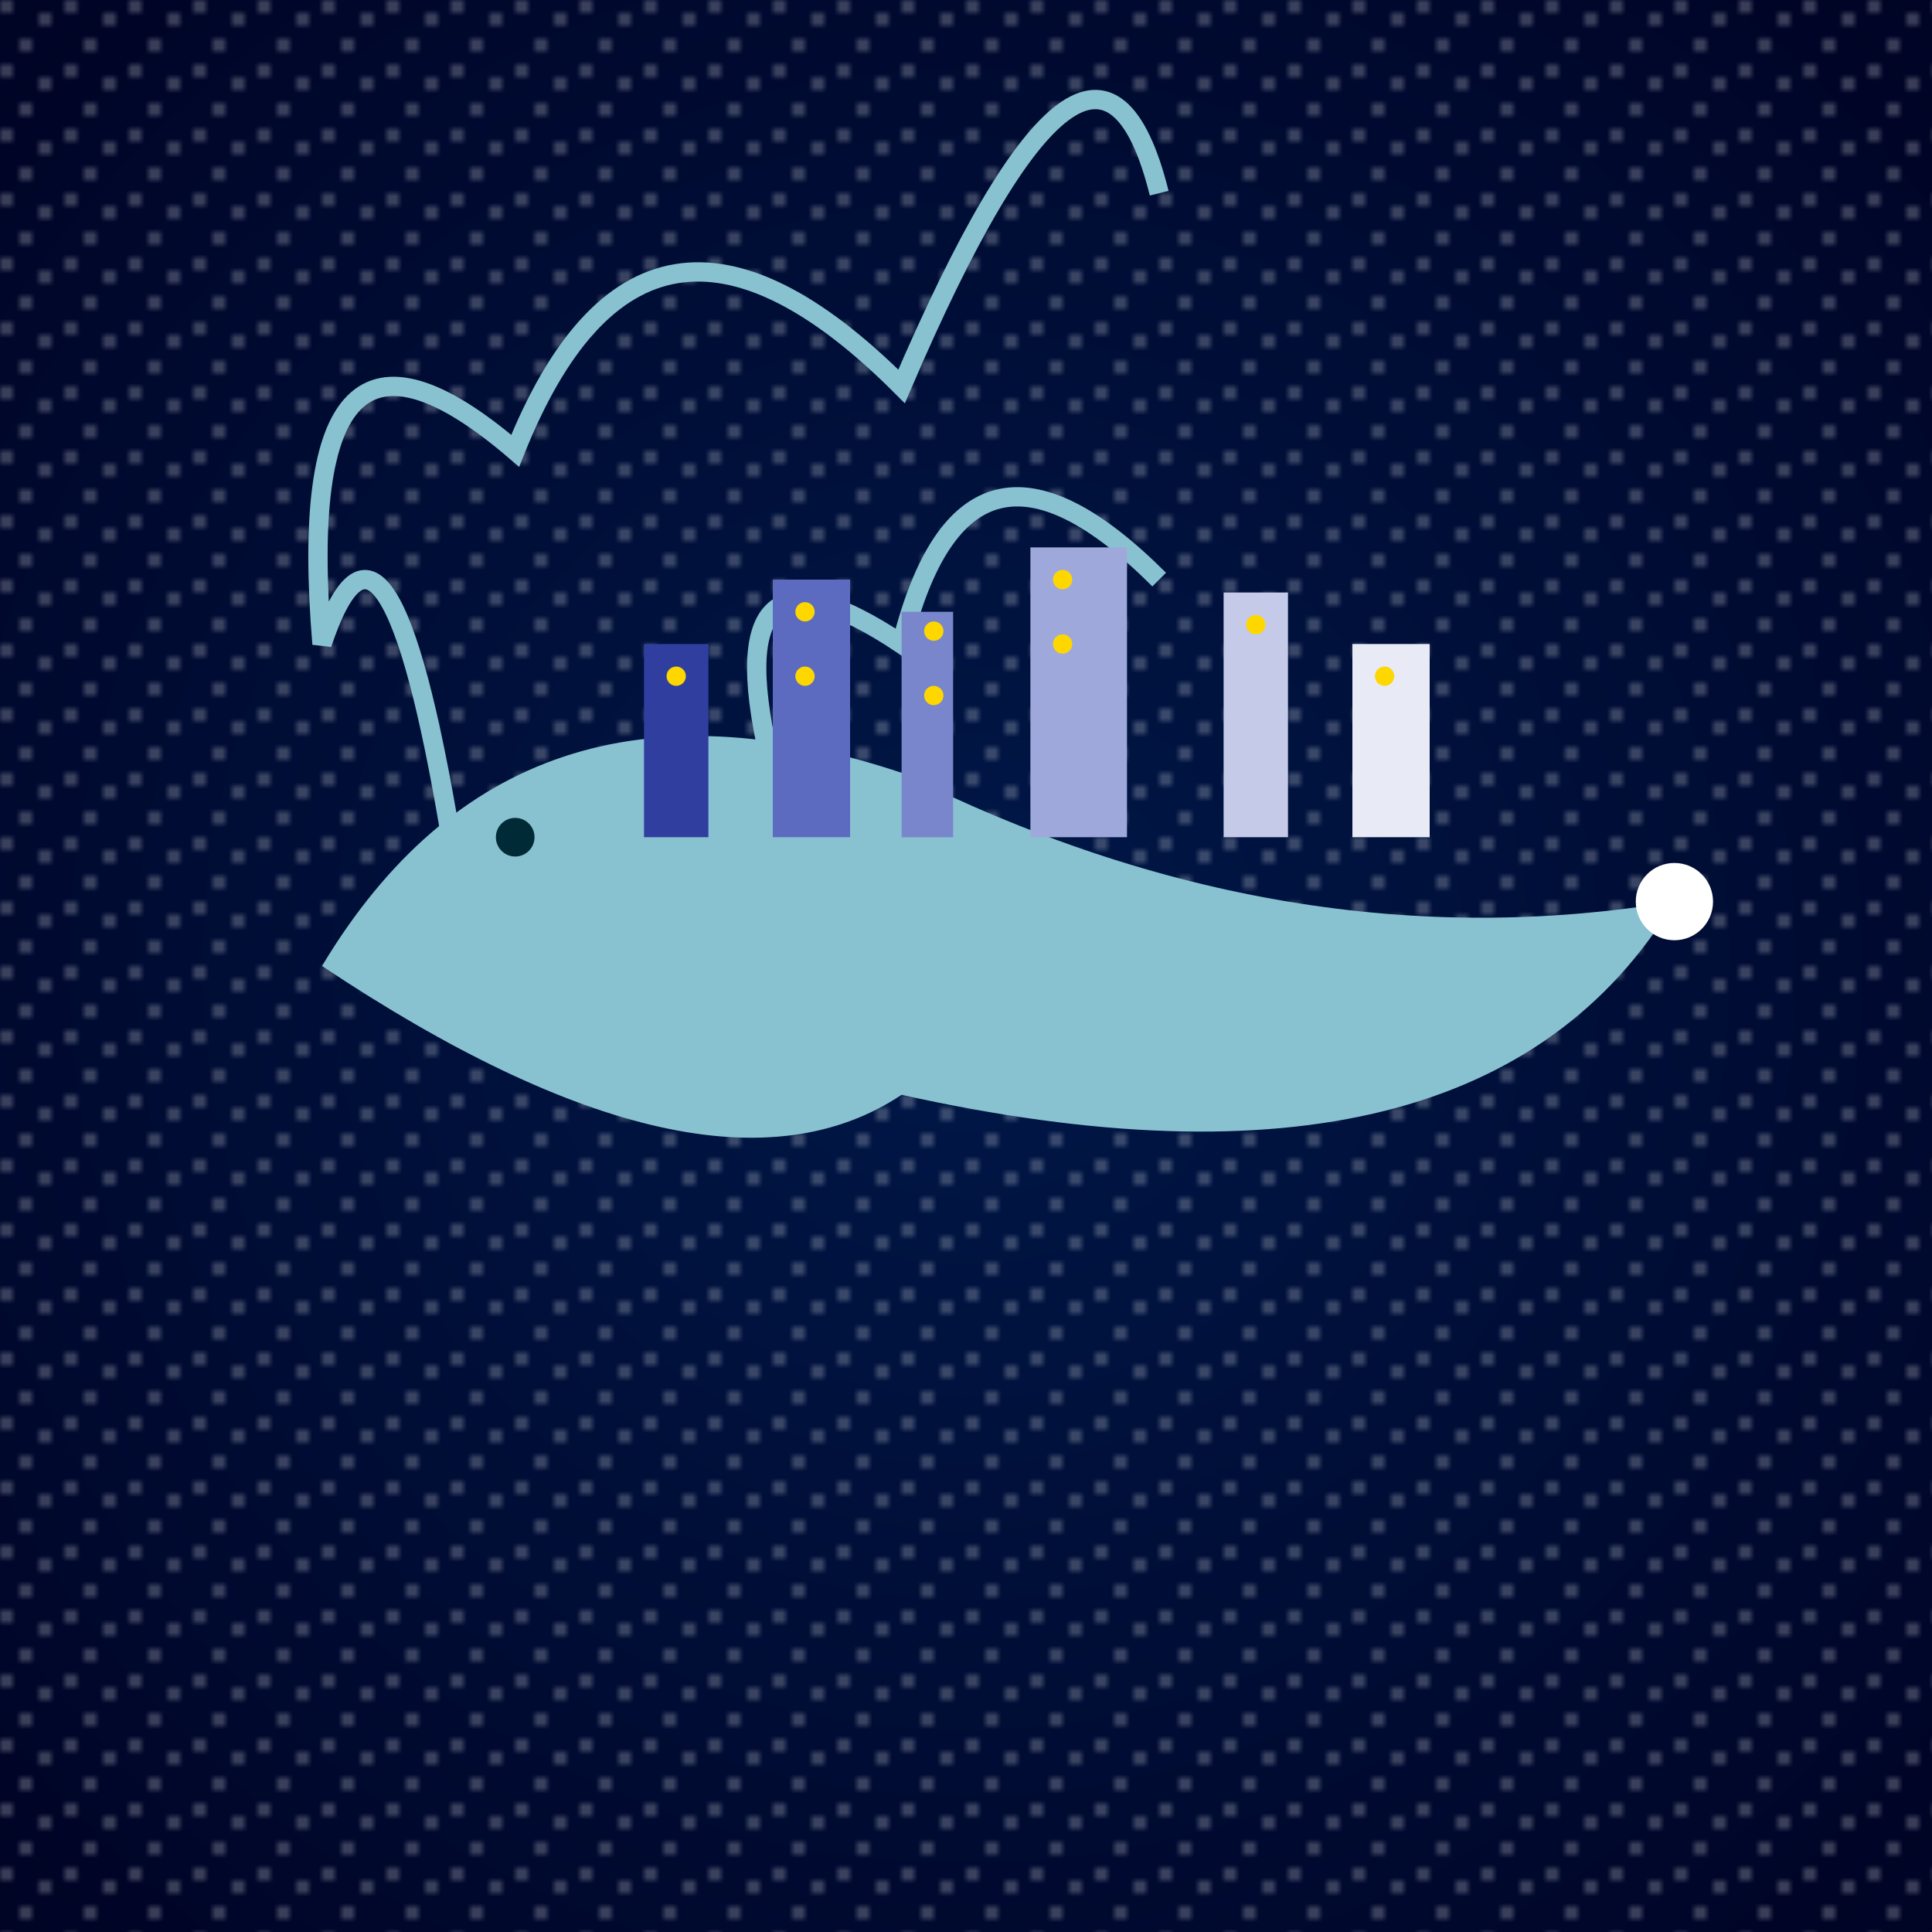 <svg viewBox="0 0 300 300" xmlns="http://www.w3.org/2000/svg">
  <!-- Background sky with stars -->
  <defs>
    <radialGradient id="skyGradient" cx="0.5" cy="0.5" r="0.75">
      <stop offset="0%" stop-color="#001848"/>
      <stop offset="100%" stop-color="#000222"/>
    </radialGradient>
    <pattern id="stars" x="0" y="0" width="10" height="10" patternUnits="userSpaceOnUse">
      <circle cx="1" cy="1" r="1" fill="white" />
      <circle cx="7" cy="3" r="1" fill="white" />
      <circle cx="4" cy="7" r="1" fill="white" />
    </pattern>
  </defs>
  <rect width="300" height="300" fill="url(#skyGradient)" />
  <rect width="300" height="300" fill="url(#stars)" opacity="0.3" />
  
  <!-- Flying Whale -->
  <g transform="translate(50, 150)">
    <path d="M0 0 Q30 -50 90 -30 Q150 0 210 -10 Q180 40 90 20 Q60 40 0 0 Z" fill="#88C1D0" />
    <ellipse cx="210" cy="-10" rx="6" ry="6" fill="#FFFFFF" />
    <circle cx="30" cy="-20" r="3" fill="#002B36" />

    <!-- Splashes representing wings -->
    <path d="M20 -20 Q10 -80 0 -50 Q-5 -110 30 -80 Q50 -130 90 -90 Q120 -160 130 -120" fill="none" stroke="#88C1D0" stroke-width="3" />
    <path d="M70 -30 Q60 -70 90 -50 Q100 -90 130 -60" fill="none" stroke="#88C1D0" stroke-width="3" />
  </g>

  <!-- Cityscape on the whale's back -->
  <g transform="translate(50, 100)">
    <rect x="50" y="0" width="10" height="30" fill="#303F9F" />
    <rect x="70" y="-10" width="12" height="40" fill="#5C6BC0" />
    <rect x="90" y="-5" width="8" height="35" fill="#7986CB" />
    <rect x="110" y="-15" width="15" height="45" fill="#9FA8DA" />
    <rect x="140" y="-8" width="10" height="38" fill="#C5CAE9" />
    <rect x="160" y="0" width="12" height="30" fill="#E8EAF6" />

    <!-- Windows using small circles -->
    <circle cx="55" cy="5" r="1.5" fill="#FFD700" />
    <circle cx="75" cy="-5" r="1.5" fill="#FFD700" />
    <circle cx="75" cy="5" r="1.5" fill="#FFD700" />
    <circle cx="95" cy="-2" r="1.5" fill="#FFD700" />
    <circle cx="95" cy="8" r="1.5" fill="#FFD700" />
    <circle cx="115" cy="-10" r="1.5" fill="#FFD700" />
    <circle cx="115" cy="0" r="1.5" fill="#FFD700" />
    <circle cx="145" cy="-3" r="1.5" fill="#FFD700" />
    <circle cx="165" cy="5" r="1.5" fill="#FFD700" />
  </g>
</svg>